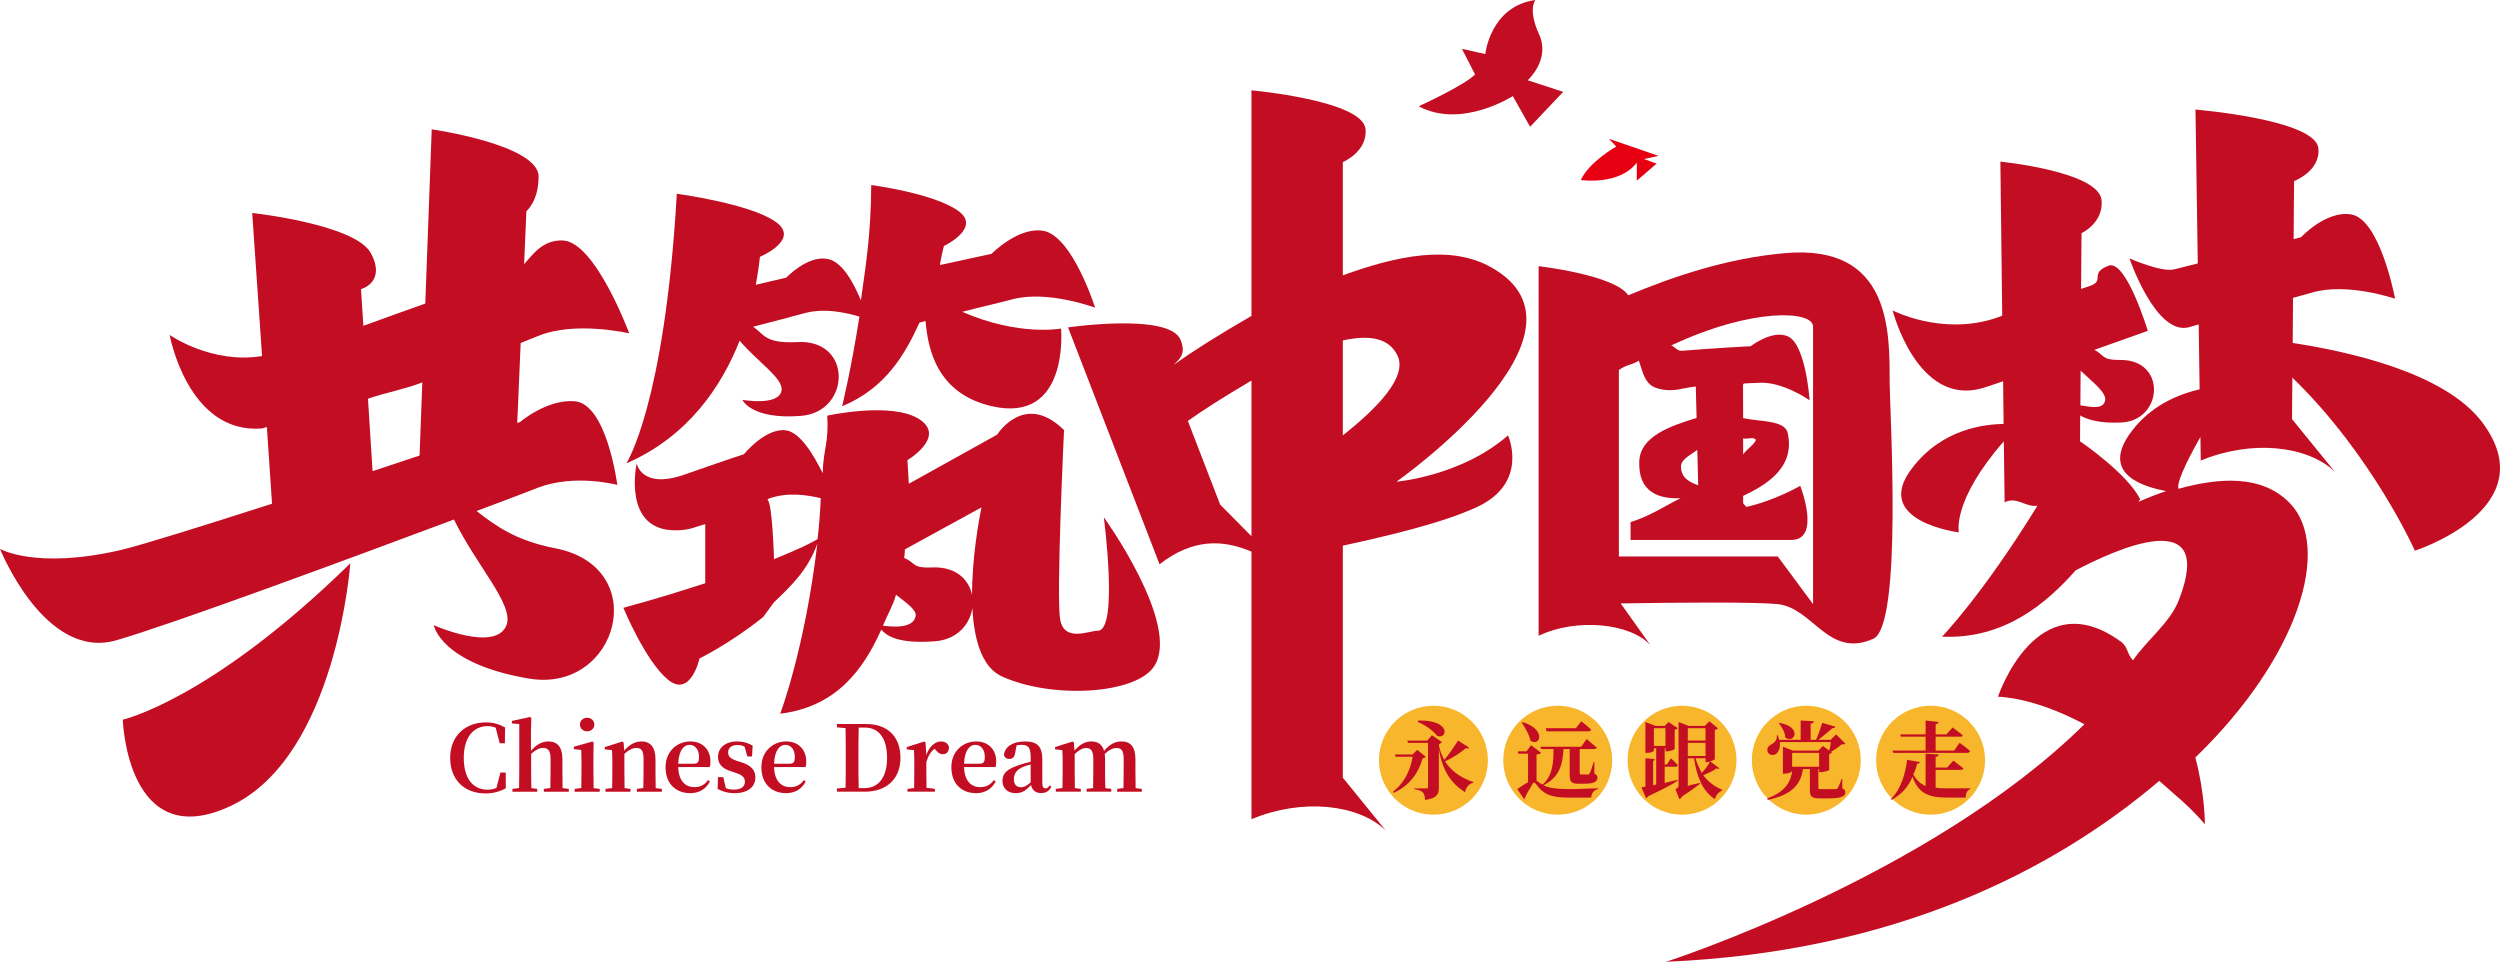 <?xml version="1.0" encoding="iso-8859-1"?>
<!-- Generator: Adobe Illustrator 27.0.0, SVG Export Plug-In . SVG Version: 6.00 Build 0)  -->
<svg version="1.1" id="&#x56FE;&#x5C42;_1" xmlns="http://www.w3.org/2000/svg" xmlns:xlink="http://www.w3.org/1999/xlink" x="0px"
	 y="0px" viewBox="0 0 1234 474.734" style="enable-background:new 0 0 1234 474.734;" xml:space="preserve">
<g>
	<g>
		<path style="fill:#C30D23;" d="M1225.149,208.338c-18.899-24.897-67.448-35.082-93.476-39.043l0.17-22.294
			c8.205-2.263,4.357-1.132,9.449-2.603c17.315-5.093,40.91,3.056,40.91,3.056s-7.299-39.382-21.785-41.646
			c-12.392-1.924-24.67,11.317-24.67,11.317s-3.056,0.679-3.621,0.905l0.226-28.631c0,0,13.127-4.979,11.996-16.183
			c-1.358-14.259-60.658-19.125-60.658-19.125l1.132,75.935c-4.47,1.132-6.62,1.698-11.656,2.942
			c-6.224,1.584-22.068-5.432-22.068-5.432s13.127,38.59,29.537,33.95c2.207-0.679,2.603-0.792,4.64-1.358l0.453,32.026
			c-10.864,2.603-23.991,8.035-33.554,20.71c-16.635,21.841,7.639,27.726,17.032,29.537c-5.093,1.698-8.94,3.282-13.524,5.206
			c-0.226-0.679,0.962-0.566,0.566-1.471c-6.394-12.335-28.122-27.386-29.537-28.292l0.057-12.788
			c3.452,2.037,9.506,3.961,19.974,3.508c20.936-0.679,23.03-31.121-0.226-30.895c-9.449,0.113-7.865-2.603-12.731-4.979
			c8.827-3.169,16.975-5.998,26.368-9.393c0,0-10.751-35.535-19.408-32.139c-9.676,3.735-1.528,7.356-9.11,9.959
			c-2.207,0.792-2.32,0.792-4.414,1.471l0.226-27.5c0,0,10.807-4.979,9.902-16.183c-1.132-14.259-49.963-19.125-49.963-19.125
			l0.905,76.048c-0.792,0.339-3.395,1.245-4.074,1.471c-26.368,8.261-50.02-4.074-50.02-4.074s12.109,47.643,44.362,38.364
			c2.207-0.679,7.13-2.377,10.185-3.395l0.226,21.049c-8.431,0.226-30.046,1.811-45.323,22.068
			c-19.861,26.142,23.256,31.461,23.256,31.461s-3.621-15.391,22.181-44.927l0.396,30.102c6.111-3.056,10.015,2.49,16.183,1.698
			c-26.99,43.909-47.078,64.618-47.078,64.618c30.612,1.358,51.435-16.296,65.92-32.705c19.578-10.298,69.485-33.158,51.038,14.485
			c-4.3,11.317-15.617,19.578-22.69,29.876c-2.886-2.829-2.49-6.677-5.941-9.167c-41.589-30.329-60.714,27.16-60.714,27.16
			s17.032-0.113,42.664,13.58c-76.218,75.256-206.474,117.241-206.474,117.241c112.149-4.753,190.8-44.588,243.423-89.289
			c7.469,6.79,14.372,11.883,22.52,21.389c0,0,0.113-14.712-4.696-32.932c51.661-50.02,67.278-104.114,46.682-125.503
			c-13.976-14.372-35.195-12.562-54.999-7.13c-1.018-2.263,2.659-11.204,10.807-25.576l0.17,11.656
			c25.01-10.411,52.736-7.469,66.203,5.545l-21.162-26.028l0.17-20.483c39.439,38.251,60.488,85.441,60.488,85.441
			S1257.175,250.889,1225.149,208.338z M1026.993,182.989c6.451,5.998,12.731,10.864,12.109,14.599
			c-0.905,4.979-7.808,3.056-12.222,2.49L1026.993,182.989z"/>
		<path style="fill:#C30D23;" d="M304.703,239.346c0,0-5.149-40.174-21.162-41.306c-13.75-1.019-26.877,10.298-26.877,10.298
			l-1.358,0.453l1.698-39.495c1.924-0.792,7.469-3.056,8.77-3.508c18.22-7.469,44.814-1.245,44.814-1.245
			s-16.692-45.041-32.649-45.833c-10.072-0.453-14.882,6.903-19.238,11.656l1.132-26.142c0,0,6.111-4.979,5.998-17.201
			c-0.226-15.617-52.736-23.199-52.736-23.199l-3.169,86.007c-10.072,3.621-20.087,7.13-30.555,10.977l-1.188-18.107
			c0,0,12.562-3.282,4.923-17.654c-7.582-14.372-58.621-19.917-58.621-19.917l4.866,70.616
			c-25.01,4.074-45.606-10.411-45.606-10.411s8.827,48.888,45.38,46.172c0.679,0,1.924-0.679,2.603-0.679l2.546,37.798
			c-33.045,10.638-63.77,20.257-74.634,22.86C17.598,281.218,0,270.92,0,270.92s22.068,55.226,57.319,45.154
			c27.5-7.922,113.79-39.835,166.752-59.639c11.147,22.86,29.82,42.211,25.915,52.17c-5.319,13.58-35.874,0-35.874,0
			s3.338,19.012,47.134,26.368c43.852,7.243,61.054-55.112,12.618-64.392c-19.465-3.735-29.537-11.317-38.647-18.333
			c13.863-5.206,26.085-9.846,30.046-11.43C283.654,233.688,304.703,239.346,304.703,239.346z M207.096,224.86
			c-7.582,2.49-14.825,4.866-23.199,7.695l-2.263-35.761c10.072-3.395,16.862-4.3,26.821-8.035L207.096,224.86z"/>
		<path style="fill:#C30D23;" d="M114.412,397.554c51.774-24.897,58.507-119.505,58.507-119.505
			c-68.862,67.448-112.319,77.18-112.319,77.18S62.695,422.337,114.412,397.554z"/>
		<path style="fill:#C30D23;" d="M365.078,168.164c9.11,10.638,21.502,18.559,20.71,24.444c-1.075,8.035-19.352,4.753-19.352,4.753
			s4.3,9.846,28.914,7.922c24.614-1.924,25.689-37.911-1.754-36.44c-15.957,0.792-16.183-3.621-21.841-7.582
			c9.167-2.377,21.049-5.432,24.897-6.564c10.751-3.056,22.181,0,27.556,1.584c-4.131,26.368-8.544,44.248-8.544,44.248
			c21.615-8.94,31.178-25.915,38.194-41.306c1.245-0.339,1.754-0.453,2.999-0.792c1.132,13.58,5.432,35.874,32.819,42.098
			c38.364,8.714,34.063-38.364,34.063-38.364s-20.823,3.961-48.775-8.261c8.261-2.15,21.049-5.093,24.953-6.224
			c17.315-4.527,40.627,4.187,40.627,4.187s-11.147-35.308-25.463-37.911c-12.335-2.263-25.632,11.317-25.632,11.317
			s-11.43,2.49-25.463,5.545c0.113-2.263,1.924-9.393,1.924-9.393s19.125-9.053,6.79-17.541
			c-12.279-8.601-42.664-12.562-42.664-12.562c-0.113,24.897-2.829,40.288-5.093,56.923c-3.565-8.374-9.053-19.238-16.692-20.483
			c-9.789-1.698-20.144,9.28-20.144,9.28s-9.902,2.263-15.051,3.508c1.528-8.261,2.037-13.806,2.037-13.806
			s20.314-8.488,7.695-17.315c-12.618-8.94-48.719-13.806-48.719-13.806c-5.998,104.227-24.897,133.085-24.897,133.085
			C339.954,215.354,356.364,190.231,365.078,168.164z"/>
		<path style="fill:#C30D23;" d="M541.901,311.32c-4.47,0-16.692,5.885-18.616-5.658c-1.98-11.656,1.924-93.363,1.924-93.363
			c-19.578-19.352-33.045,2.263-33.045,2.263l-43.569,24.218c-0.34-5.093-0.679-11.656-0.679-11.656s19.408-11.543,5.772-20.257
			c-13.58-8.714-45.38-1.697-45.38-1.697c0.905,13.354-2.037,16.975-2.207,28.405c-4.866-9.732-11.26-20.144-18.107-21.162
			c-10.185-1.358-20.766,11.769-20.766,11.769s-9.053,2.942-29.027,9.959c-21.672,7.695-23.935-5.432-23.935-5.432
			s-7.469,33.724,19.861,33.045c6.733-0.113,9.563-1.924,13.976-3.056v29.197c-11.656,3.735-23.652,7.582-40.401,12.109
			c0,0,10.921,26.481,22.068,35.535c11.204,9.053,15.504-10.525,15.504-10.525s15.278-7.469,31.461-20.483l5.206-7.13
			c8.374-8.035,16.862-15.957,21.502-29.084c-6.111,51.944-18.333,83.97-18.333,83.97c27.386-3.395,40.853-21.275,49.907-41.532
			c2.15,2.603,7.582,7.243,26.481,5.772c24.67-1.811,25.689-37.798-1.698-36.44c-9.846,0.453-7.809-2.49-13.467-4.64
			c0.226-1.584,0.226-2.829,0.34-4.3l37.798-20.71c0,0-15.504,71.635,10.015,83.404c24.67,11.317,66.599,8.94,75.369-5.206
			c12.958-20.71-25.01-73.332-25.01-73.332S552.2,311.32,541.901,311.32z M403.554,266.053c-2.829,1.924-9.846,5.206-21.502,9.959
			c0,0-0.792-28.292-3.282-29.424c0.226-0.113,0.396-0.339,0.679-0.453c9.336-3.395,18.899-1.811,25.689-0.226
			C404.799,253.379,404.29,259.716,403.554,266.053z M451.99,303.851c-0.905,6.677-11.769,5.545-16.183,4.979
			c2.15-5.206,5.036-9.959,6.451-15.278C447.011,297.288,452.33,300.909,451.99,303.851z"/>
		<path style="fill:#C30D23;" d="M736.266,132.063c-20.257-11.543-46.964-5.772-73.446,3.848V80.006c0,0,12.222-5.093,11.204-16.296
			c-1.301-14.146-56.301-19.125-56.301-19.125v111.357c-16.126,9.28-29.027,17.428-38.42,24.218
			c2.377-2.716,6.451-4.866,3.452-12.335c-5.375-13.58-55.565-6.224-55.565-6.224l45.154,116.902
			c16.579-12.788,31.234-12.222,45.38-6.224v132.066c25.01-10.411,52.679-7.469,66.259,5.545l-21.162-26.028V269.335
			c21.389-4.64,49.454-11.204,66.316-19.125c25.802-11.996,15.221-35.308,15.221-35.308c-23.03,20.144-55.056,22.86-55.056,22.86
			S793.472,164.429,736.266,132.063z M617.724,264.695l-15.447-15.617l-15.957-41.306c7.299-5.206,17.541-11.769,31.404-19.917
			V264.695z M662.821,214.902v-46.851c12.335-2.716,22.52-1.698,26.934,7.356C694.96,185.931,679.739,201.548,662.821,214.902z"/>
		<path style="fill:#C30D23;" d="M877.499,298.193c17.541,1.924,25.01,27.047,47.191,17.088
			c14.599-6.677,8.035-112.941,8.035-127.087c0-24.67,0.566-67.787-51.435-63.26c-29.367,2.49-56.64,12.109-77.576,20.823
			c-6.677-10.072-44.248-14.372-44.248-14.372V313.81c18.446-8.827,45.21-6.337,55.169,4.64l-14.655-20.596
			C826.857,297.401,866.069,297.061,877.499,298.193z M799.074,182.649c3.904-2.829,6.111-2.263,9.846-4.64
			c2.037,5.545,2.716,12.109,9.619,13.806c7.695,2.037,11.883-0.453,18.503-1.019l0.396,15.504
			c-13.467,4.074-27.839,9.28-28.292,21.389c-0.622,15.391,9.789,18.673,20.37,18.22c-8.374,4.187-15.504,9.053-24.67,11.769v8.827
			c0,0,66.938,0,79.33,0c14.938,0,4.414-26.707,4.414-26.707s-12.392,7.243-26.594,10.411l-1.584-1.811v-3.621
			c11.996-5.658,25.689-14.259,22.011-31.008c-1.415-6.451-13.297-5.545-22.011-7.356l-0.057-16.522c0,0,0.339-0.453,0.396-0.566
			c1.811-0.226,5.206-0.226,6.79-0.339c11.939-1.132,25.689,8.601,25.689,8.601s-1.867-27.726-10.751-31.574
			c-7.695-3.395-18.333,4.866-18.333,4.866s-17.088,0.905-33.95,2.263c-2.49,0.226-3.282-2.037-5.319-2.603
			c40.174-18.899,70.051-17.201,70.051-9.393c0,10.185,0,137.046,0,137.046l-17.428-23.539h-78.425V182.649z M837.777,222.031
			l0.453,17.541c-4.187-1.584-8.488-3.621-8.488-9.28C829.742,226.558,834.609,224.634,837.777,222.031z M860.411,224.295v-7.922
			c1.811,0.566,4.583-0.679,5.998,0.34C867.88,217.844,861.882,221.918,860.411,224.295z"/>
	</g>
	<g>
		<circle style="fill:#F8B62D;" cx="707.545" cy="375.24" r="26.887"/>
		<circle style="fill:#F8B62D;" cx="768.896" cy="375.24" r="26.887"/>
		<circle style="fill:#F8B62D;" cx="830.248" cy="375.24" r="26.887"/>
		<circle style="fill:#F8B62D;" cx="891.599" cy="375.24" r="26.887"/>
		<circle style="fill:#F8B62D;" cx="952.95" cy="375.24" r="26.887"/>
		<path style="fill:#C30D23;" d="M703.74,373.533c-0.38,0.381-0.761,0.761-1.522,0.761c-1.903,6.85-6.089,13.319-14.46,17.124
			v-0.761c5.327-4.186,8.372-10.274,9.513-17.124h-8.372l-0.381-1.142h8.752l2.283-2.283L703.74,373.533z M725.05,368.967
			c0,0.381-0.381,0.761-1.522,0.381c-2.283,1.903-6.089,4.566-10.274,6.469c3.805,5.708,8.752,8.372,14.08,10.274l-0.381,0.381
			c-1.903,0.381-3.425,2.283-3.805,4.566c-6.469-4.186-11.035-9.894-12.938-21.31v19.027c0,3.425-1.142,5.327-6.85,6.089
			c0-1.903-0.381-3.044-1.142-3.805c-0.761-0.761-1.903-1.142-4.186-1.522v-0.381c0,0,4.947,0,6.089,0c0.761,0,0.761,0,0.761-0.761
			v-21.69h-9.894l-0.381-1.142h9.894l2.283-2.664l4.947,3.425c-0.381,0.381-0.761,0.761-1.522,1.142
			c0.381,3.044,1.522,5.327,2.664,7.611c2.664-3.044,5.327-7.23,6.85-9.513L725.05,368.967z M699.935,355.648
			c16.743-0.381,14.46,9.513,9.513,7.611c-1.522-1.903-4.947-4.947-9.513-6.85V355.648z"/>
		<path style="fill:#C30D23;" d="M771.75,369.722c-0.38,7.991-2.283,14.08-9.894,17.885c3.044,1.522,7.23,1.903,13.699,1.903
			c4.566,0,8.372-0.381,13.319-0.381v0.381c-2.283,0.381-3.425,2.283-3.425,4.186h-11.416c-8.752,0-12.558-1.903-15.982-6.85
			c-0.761-0.761-1.142-0.761-1.522,0c-0.761,1.522-2.664,4.186-3.805,6.85c0,0.381,0,0.761-0.381,0.761l-3.425-4.947
			c1.522-1.142,3.425-2.283,5.327-3.425v-14.08h-4.947v-1.142h4.186l2.283-3.044l4.947,3.805c-0.381,0.381-1.142,0.761-2.283,0.761
			v12.938c1.142,0.761,1.903,1.522,3.044,1.903c4.947-4.566,5.327-10.655,5.327-17.504h-6.089l-0.381-1.142h20.168l2.664-3.805
			c0,0,3.044,2.664,4.947,4.186c0,0.381-0.381,0.761-1.142,0.761h-7.23v11.796c0,0.381,0,0.761,0.761,0.761h1.903h1.522
			c0.38,0,0.761-0.381,0.761-0.761c0.381-0.381,1.142-2.664,1.903-5.327h0.381v5.708c1.142,0.381,1.522,1.142,1.522,1.903
			c0,1.903-1.522,3.044-6.469,3.044h-3.044c-3.425,0-4.186-1.142-4.186-4.186v-12.938H771.75z M751.582,356.404
			c12.177,3.805,8.372,12.558,3.805,9.133c-0.381-2.664-2.664-6.469-4.186-8.752L751.582,356.404z M763.379,360.97l-0.38-1.522
			h14.841l2.664-3.425c0,0,3.044,2.283,4.947,4.186c-0.38,0.381-0.761,0.761-1.142,0.761H763.379z"/>
		<path style="fill:#C30D23;" d="M828.155,385.324c-3.425,2.283-7.991,4.566-14.46,7.611c-0.381,0.381-0.761,0.761-1.142,1.142
			l-2.283-5.327c0.381-0.381,1.142-0.381,1.903-0.381v-14.08l4.566,0.381c0,0.381-0.381,0.761-0.761,1.142v11.797l1.522-0.381
			v-17.885h-1.142v1.142c0,0.381-1.142,1.142-3.425,1.142h-0.761v-15.221l4.947,1.903h4.566l1.903-1.903l4.566,3.044
			c-0.381,0.381-1.142,0.761-1.522,0.761v9.513c-0.38,0.381-2.283,1.142-3.805,1.142h-0.761v-1.522h-0.381v7.991h1.142l1.903-3.044
			c0,0,2.283,1.903,3.425,3.425c0,0.381-0.381,0.761-1.142,0.761h-5.327v7.991c1.903-0.381,4.186-1.142,6.469-1.522V385.324z
			 M816.358,368.2h5.708v-8.752h-5.708V368.2z M848.703,379.236c-0.38,0.381-0.761,0.381-1.522,0
			c-1.142,1.142-3.805,2.283-6.469,3.425c2.664,3.425,5.708,5.708,9.513,7.23l-0.381,0.381c-1.522,0.761-2.664,1.903-3.425,4.186
			c-5.708-3.805-8.752-10.274-10.274-20.168h-3.044v13.699c1.903-0.761,4.186-1.142,6.089-1.522v0.381
			c-1.522,1.142-4.947,3.805-8.752,6.089c-0.381,0.761-0.761,1.142-1.522,1.522l-1.903-4.947c1.522-0.761,1.522-1.142,1.522-2.283
			v-30.823l4.947,1.903h7.991l2.283-2.283l4.186,3.425c0,0.381-0.761,0.761-1.522,0.761v14.46c0,0.381-1.142,0.761-2.283,1.142
			L848.703,379.236z M841.854,365.536v-6.089h-8.752v6.089H841.854z M833.102,373.147h8.752v-6.469h-8.752V373.147z
			 M836.907,374.289c0.761,2.664,1.903,4.947,3.044,7.23c1.903-1.903,3.425-4.186,4.186-5.708c-0.381,0.381-1.142,0.381-1.522,0.381
			h-0.761v-1.903H836.907z"/>
		<path style="fill:#C30D23;" d="M909.342,389.129c1.142,0.381,1.522,1.142,1.522,1.903c0,1.903-1.522,3.044-8.372,3.044h-4.566
			c-3.805,0-4.566-1.142-4.566-4.186v-10.274h-3.425c-1.142,8.372-6.469,12.938-17.505,15.221v-0.761
			c7.991-3.044,11.416-7.23,12.177-13.699c0,0.761-1.903,1.522-3.805,1.522h-0.761v-13.319l4.947,1.903h12.558l2.283-2.283
			l3.044,2.283c0.381-1.142,0.761-2.664,0.761-4.186h-25.115c0.38,3.044-0.761,5.327-2.283,6.089c-1.522,0.761-3.425,0-3.805-1.522
			c-0.38-1.522,0.381-2.664,1.903-3.425c1.522-0.761,3.044-2.283,2.664-4.566h0.381c0.38,0.761,0.761,1.522,0.761,2.283h10.655
			v-9.513l6.469,0.381c0,0.761-0.381,1.142-1.522,1.142v7.991h2.664c1.142-2.283,2.283-6.089,3.044-8.372l6.469,1.903
			c0,0.381-0.38,0.761-1.522,0.761c-1.522,1.522-4.566,3.805-6.85,5.708h6.089l2.664-2.664l4.566,4.566
			c-0.381,0.381-0.761,0.381-1.903,0.381c-1.142,1.142-3.425,2.664-5.327,3.805h0.761c-0.381,0.381-0.761,0.761-1.522,1.142v7.611
			c0,0.381-2.664,1.142-4.186,1.142h-0.761v-1.522h-0.381v0.761v8.372c0,0.761,0,0.761,1.522,0.761h3.805c1.522,0,2.664,0,3.044,0
			c0.761,0,0.761,0,1.142-0.381c0.381-0.761,1.142-2.283,1.903-4.566h0.381V389.129z M878.138,356.784
			c11.797,1.903,7.611,10.655,3.044,7.23c0-2.283-1.522-4.947-3.044-6.85V356.784z M884.607,371.625v6.85h13.319v-6.85H884.607z"/>
		<path style="fill:#C30D23;" d="M955.423,388.749c1.903,0.381,3.805,0.381,6.089,0.381c2.664,0,8.372,0,11.035,0v0.381
			c-1.522,0.381-2.283,2.283-2.283,4.186h-8.752c-9.513,0-14.46-1.903-17.504-10.274c-1.903,4.566-4.947,8.372-10.274,11.416
			l-0.381-0.381c5.327-5.327,7.23-13.319,7.991-19.407l6.469,1.142c-0.38,0.381-0.761,0.761-1.522,0.761
			c-0.381,1.903-1.142,3.805-1.903,5.327c1.522,2.664,3.425,4.566,6.089,5.708v-15.982l6.469,0.381
			c-0.381,0.761-0.381,1.142-1.522,1.142v5.327h5.708l3.044-3.425c0,0,3.044,2.283,4.947,3.805c0,0.381-0.381,0.761-1.142,0.761
			h-12.558V388.749z M950.476,370.483v-6.85h-12.177l-0.38-1.142h12.558v-6.85l6.469,0.761c0,0.381-0.381,0.761-1.522,1.142v4.947
			h5.327l3.044-3.425c0,0,3.044,2.283,4.947,3.805c0,0.761-0.38,0.761-1.142,0.761h-12.177v6.85h9.133l2.664-3.805
			c0,0,3.425,2.283,5.327,4.186c-0.381,0.381-0.761,0.761-1.522,0.761h-36.531l-0.381-1.142H950.476z"/>
	</g>
	<path style="fill:#C30D23;" d="M733.139,26.686c0,0,2.431-23.597,24.742-26.686c0,0-3.905,4.495,1.822,16.964
		c5.727,12.469-5.627,22.649-5.627,22.649l17.532,5.725l-16.359,17.234l-8.526-15.15c0,0-25.318,16.36-46.449,5.03
		c0,0,22.111-10.045,27.818-15.693l-6.475-12.653L733.139,26.686z"/>
	<path style="fill:#E60012;" d="M797.775,72.331c0,0-13.326,7.47-17.484,16.527c0,0,18.916,2.855,27.638-8.583v8.899l9.792-8.422
		l-6.314-2.276l7.328-1.518l-24.564-8.437L797.775,72.331z"/>
	<g>
		<path style="fill:#C30D23;" d="M249.665,389.073c-2.881,1.62-6.122,2.566-10.038,2.566c-9.994,0-17.421-6.347-17.421-17.555
			c0-11.255,7.968-17.511,17.601-17.511c3.557,0,6.482,0.81,9.498,2.52l-0.09,7.788h-2.566l-1.98-7.698
			c-1.305-0.54-2.611-0.765-4.051-0.765c-6.663,0-11.704,5.176-11.704,15.71c0,10.624,4.952,15.666,11.704,15.666
			c1.53,0,2.926-0.27,4.411-0.855l1.98-7.608h2.611L249.665,389.073z"/>
		<path style="fill:#C30D23;" d="M280.757,389.388v1.395h-12.334v-1.395l3.241-0.406c0.045-2.52,0.09-6.212,0.09-8.778v-5.762
			c0-3.917-1.305-5.267-3.646-5.267c-1.801,0-3.736,0.9-5.942,2.926v8.103c0,2.476,0.045,6.257,0.135,8.823l2.881,0.361v1.395
			h-12.244v-1.395l3.286-0.406c0.045-2.566,0.09-6.302,0.09-8.778v-22.823l-3.646-0.27v-1.261l8.913-1.935l0.676,0.405l-0.18,7.157
			v9.138c2.701-3.106,5.357-4.637,8.643-4.637c4.276,0,6.888,2.567,6.888,8.824v5.401c0,2.566,0.045,6.257,0.09,8.823
			L280.757,389.388z"/>
		<path style="fill:#C30D23;" d="M296.021,389.388v1.395h-12.379v-1.395l3.286-0.406c0.045-2.566,0.09-6.302,0.09-8.778v-3.196
			c0-2.881-0.045-4.591-0.135-6.842l-3.646-0.361v-1.215l9.138-2.566l0.63,0.405l-0.09,7.023v6.752c0,2.476,0.045,6.257,0.09,8.823
			L296.021,389.388z M286.253,357.652c0-2.026,1.62-3.376,3.556-3.376s3.556,1.35,3.556,3.376c0,1.936-1.62,3.331-3.556,3.331
			S286.253,359.588,286.253,357.652z"/>
		<path style="fill:#C30D23;" d="M326.701,389.388v1.395h-12.334v-1.395l3.151-0.406c0.09-2.52,0.135-6.212,0.135-8.778v-5.762
			c0-3.917-1.126-5.267-3.557-5.267c-1.666,0-3.691,0.9-5.897,2.926v8.103c0,2.476,0.045,6.257,0.09,8.823l2.926,0.361v1.395
			h-12.334v-1.395l3.286-0.406c0.045-2.566,0.09-6.302,0.09-8.778v-3.241c0-2.926-0.045-4.547-0.18-6.708l-3.557-0.36v-1.125
			l8.643-2.746l0.63,0.405l0.315,4.096c2.836-3.286,5.627-4.547,8.553-4.547c4.232,0,6.888,2.701,6.888,8.733v5.492
			c0,2.566,0.045,6.257,0.09,8.823L326.701,389.388z"/>
		<path style="fill:#C30D23;" d="M334.771,378.63c0.18,6.887,3.601,9.903,7.968,9.903c3.241,0,5.177-1.35,6.752-3.466l0.9,0.63
			c-1.801,3.692-5.222,5.807-9.678,5.807c-7.067,0-12.199-4.592-12.199-12.785c0-8.103,5.942-12.74,12.244-12.74
			c6.167,0,9.903,4.187,9.903,9.858c0,1.17-0.09,2.026-0.315,2.792H334.771z M342.469,376.964c2.071,0,2.566-1.036,2.566-3.332
			c0-3.646-1.936-5.987-4.682-5.987c-2.836,0-5.312,2.746-5.582,9.319H342.469z"/>
		<path style="fill:#C30D23;" d="M366.201,376.333c4.727,1.576,6.662,3.962,6.662,7.428c0,4.592-3.691,7.743-10.309,7.743
			c-3.241,0-5.762-0.72-8.328-2.07l0.18-5.852h2.611l1.261,5.447c1.17,0.495,2.431,0.72,3.916,0.72c3.601,0,5.492-1.395,5.492-3.871
			c0-1.98-1.036-3.241-4.547-4.411l-2.476-0.811c-3.871-1.215-6.257-3.376-6.257-7.023c0-4.322,3.376-7.653,9.544-7.653
			c2.881,0,5.086,0.72,7.563,2.026l-0.315,5.401h-2.295l-1.396-4.861c-1.08-0.54-2.116-0.811-3.421-0.811
			c-2.971,0-4.682,1.441-4.682,3.646c0,1.891,0.99,3.106,4.457,4.231L366.201,376.333z"/>
		<path style="fill:#C30D23;" d="M382.076,378.63c0.18,6.887,3.601,9.903,7.967,9.903c3.241,0,5.177-1.35,6.752-3.466l0.9,0.63
			c-1.801,3.692-5.222,5.807-9.678,5.807c-7.067,0-12.199-4.592-12.199-12.785c0-8.103,5.942-12.74,12.244-12.74
			c6.167,0,9.903,4.187,9.903,9.858c0,1.17-0.09,2.026-0.315,2.792H382.076z M389.774,376.964c2.071,0,2.566-1.036,2.566-3.332
			c0-3.646-1.936-5.987-4.682-5.987c-2.836,0-5.312,2.746-5.582,9.319H389.774z"/>
		<path style="fill:#C30D23;" d="M427.591,357.382c10.489,0,16.881,6.212,16.881,16.656c0,10.488-6.888,16.746-17.691,16.746
			h-13.685v-1.575l4.277-0.406c0.09-4.456,0.09-9.093,0.09-14.18v-1.486c0-4.636,0-9.182-0.09-13.729l-4.277-0.406v-1.62H427.591z
			 M426.601,389.028c7.203,0,11.254-5.537,11.254-14.944c0-9.679-4.051-14.945-10.939-14.945h-3.061
			c-0.135,4.547-0.135,9.228-0.135,13.999v1.486c0,5.132,0,9.813,0.135,14.405H426.601z"/>
		<path style="fill:#C30D23;" d="M457.243,372.687c1.441-4.322,4.457-6.707,7.158-6.707c1.891,0,3.511,0.765,4.051,2.881
			c-0.135,2.026-0.99,3.421-3.106,3.421c-1.486,0-2.431-0.855-3.556-2.161l-0.495-0.54c-1.891,1.486-3.106,3.467-4.052,6.618v4.006
			c0,2.431,0.045,6.077,0.09,8.643l4.141,0.54v1.395h-13.55v-1.395l3.286-0.406c0.045-2.566,0.09-6.302,0.09-8.778v-3.241
			c0-2.926-0.045-4.547-0.18-6.708l-3.557-0.36v-1.125l8.643-2.746l0.63,0.405L457.243,372.687z"/>
		<path style="fill:#C30D23;" d="M475.847,378.63c0.18,6.887,3.601,9.903,7.967,9.903c3.241,0,5.177-1.35,6.752-3.466l0.9,0.63
			c-1.801,3.692-5.222,5.807-9.678,5.807c-7.067,0-12.199-4.592-12.199-12.785c0-8.103,5.942-12.74,12.244-12.74
			c6.167,0,9.903,4.187,9.903,9.858c0,1.17-0.09,2.026-0.315,2.792H475.847z M483.545,376.964c2.071,0,2.566-1.036,2.566-3.332
			c0-3.646-1.936-5.987-4.682-5.987c-2.836,0-5.312,2.746-5.582,9.319H483.545z"/>
		<path style="fill:#C30D23;" d="M518.948,388.352c-1.17,2.251-2.746,3.106-5.132,3.106c-2.746,0-4.322-1.53-4.907-3.961
			c-2.476,2.611-4.232,4.006-7.563,4.006c-3.781,0-6.527-2.251-6.527-6.032c0-3.736,2.07-5.942,9.003-8.103
			c1.351-0.45,3.151-0.945,4.907-1.351v-2.295c0-4.772-1.215-6.077-4.592-6.077c-0.765,0-1.53,0.09-2.341,0.27l-0.63,3.242
			c-0.18,2.475-1.396,3.466-2.926,3.466c-1.486,0-2.431-0.72-2.701-2.07c0.585-4.051,4.322-6.573,10.578-6.573
			c5.897,0,8.373,2.567,8.373,8.868v11.614c0,2.026,0.63,2.701,1.62,2.701c0.675,0,1.216-0.406,2.026-1.486L518.948,388.352z
			 M508.73,377.324c-1.351,0.405-2.611,0.765-3.376,1.081c-3.557,1.395-4.907,3.466-4.907,6.256c0,2.656,1.44,3.917,3.601,3.917
			c1.485,0,2.611-0.675,4.682-2.386V377.324z"/>
		<path style="fill:#C30D23;" d="M563.598,389.388v1.395h-12.154v-1.395l3.106-0.406c0.045-2.566,0.09-6.212,0.09-8.778v-5.492
			c0-4.231-1.17-5.492-3.511-5.492c-1.891,0-3.781,0.945-5.852,2.97c0.135,0.765,0.18,1.621,0.18,2.521v5.492
			c0,2.566,0.045,6.257,0.135,8.823l2.926,0.361v1.395h-12.199v-1.395l3.241-0.406c0.045-2.566,0.09-6.212,0.09-8.778v-5.447
			c0-4.096-1.126-5.537-3.511-5.537c-1.801,0-3.736,1.125-5.672,3.016v7.968c0,2.476,0.045,6.257,0.09,8.823l2.926,0.361v1.395
			h-12.334v-1.395l3.286-0.406c0.045-2.566,0.09-6.302,0.09-8.778v-3.241c0-2.971,0-4.592-0.18-6.708l-3.557-0.36v-1.125
			l8.643-2.746l0.63,0.405l0.315,4.052c2.611-3.017,5.267-4.502,8.328-4.502c3.241,0,5.357,1.486,6.257,4.682
			c2.881-3.421,5.582-4.682,8.553-4.682c4.637,0,6.933,2.746,6.933,8.824v5.401c0,2.566,0.045,6.257,0.09,8.823L563.598,389.388z"/>
	</g>
</g>
</svg>
